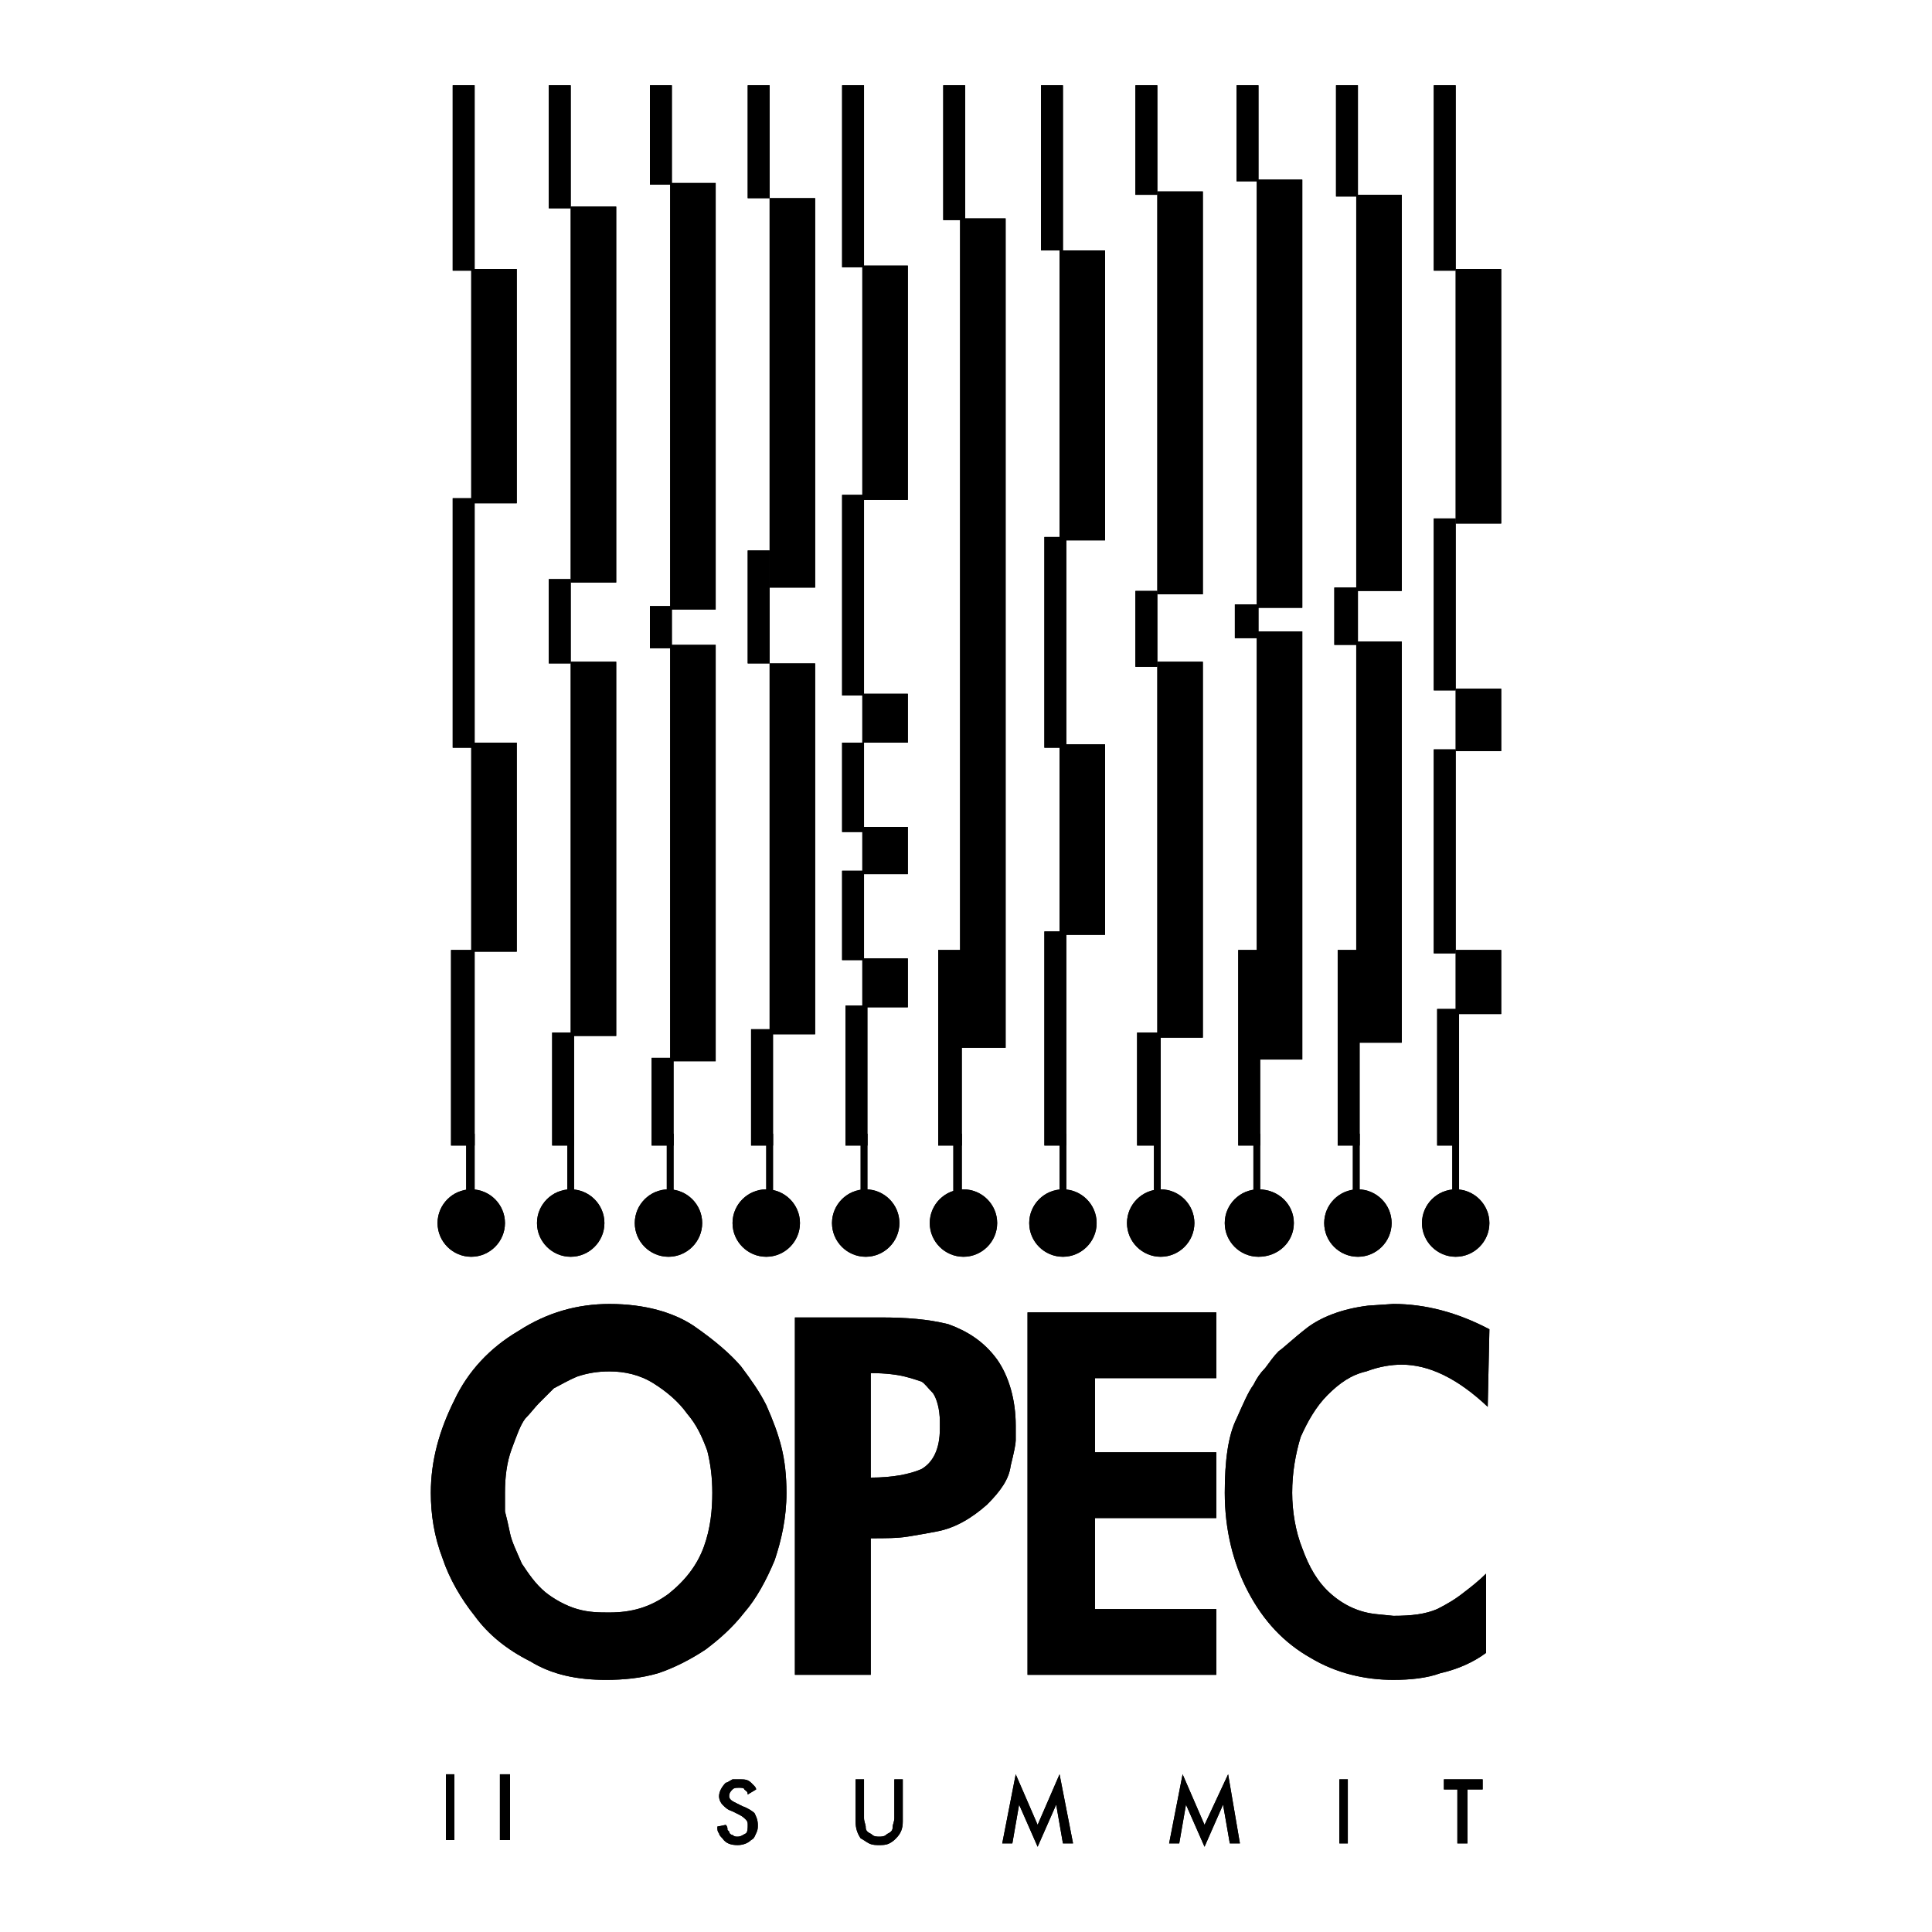 <?xml version="1.0" encoding="utf-8"?>
<!-- Generator: Adobe Illustrator 13.0.0, SVG Export Plug-In . SVG Version: 6.00 Build 14948)  -->
<!DOCTYPE svg PUBLIC "-//W3C//DTD SVG 1.0//EN" "http://www.w3.org/TR/2001/REC-SVG-20010904/DTD/svg10.dtd">
<svg version="1.0" id="Layer_1" xmlns="http://www.w3.org/2000/svg" xmlns:xlink="http://www.w3.org/1999/xlink" x="0px" y="0px"
	 width="192.756px" height="192.756px" viewBox="0 0 192.756 192.756" enable-background="new 0 0 192.756 192.756"
	 xml:space="preserve">
<g>
	<polygon fill-rule="evenodd" clip-rule="evenodd" fill="#FFFFFF" points="0,0 192.756,0 192.756,192.756 0,192.756 0,0 	"/>
	<polygon fill-rule="evenodd" clip-rule="evenodd" points="44.495,177.02 45.335,177.02 45.335,183.58 44.495,183.58 44.495,177.02 
			"/>
	<polygon fill-rule="evenodd" clip-rule="evenodd" points="49.876,177.02 50.885,177.02 50.885,183.58 49.876,183.58 49.876,177.02 
			"/>
	<path fill-rule="evenodd" clip-rule="evenodd" d="M43.654,122.025c0-1.85,1.514-3.363,3.363-3.363c1.85,0,3.364,1.514,3.364,3.363
		s-1.514,3.363-3.364,3.363C45.167,125.389,43.654,123.875,43.654,122.025L43.654,122.025z"/>
	<path fill-rule="evenodd" clip-rule="evenodd" d="M53.576,122.025c0-1.85,1.514-3.363,3.364-3.363c1.85,0,3.364,1.514,3.364,3.363
		s-1.514,3.363-3.364,3.363C55.09,125.389,53.576,123.875,53.576,122.025L53.576,122.025z"/>
	<path fill-rule="evenodd" clip-rule="evenodd" d="M63.331,122.025c0-1.85,1.514-3.363,3.364-3.363s3.363,1.514,3.363,3.363
		s-1.513,3.363-3.363,3.363S63.331,123.875,63.331,122.025L63.331,122.025z"/>
	<path fill-rule="evenodd" clip-rule="evenodd" d="M73.085,122.025c0-1.85,1.514-3.363,3.364-3.363s3.364,1.514,3.364,3.363
		s-1.514,3.363-3.364,3.363S73.085,123.875,73.085,122.025L73.085,122.025z"/>
	<path fill-rule="evenodd" clip-rule="evenodd" d="M83.008,122.025c0-1.85,1.514-3.363,3.364-3.363c1.85,0,3.363,1.514,3.363,3.363
		s-1.514,3.363-3.363,3.363C84.521,125.389,83.008,123.875,83.008,122.025L83.008,122.025z"/>
	<path fill-rule="evenodd" clip-rule="evenodd" d="M92.762,122.025c0-1.85,1.514-3.363,3.364-3.363c1.85,0,3.363,1.514,3.363,3.363
		s-1.514,3.363-3.363,3.363C94.276,125.389,92.762,123.875,92.762,122.025L92.762,122.025z"/>
	<path fill-rule="evenodd" clip-rule="evenodd" d="M102.685,122.025c0-1.85,1.514-3.363,3.364-3.363c1.85,0,3.363,1.514,3.363,3.363
		s-1.514,3.363-3.363,3.363C104.198,125.389,102.685,123.875,102.685,122.025L102.685,122.025z"/>
	<path fill-rule="evenodd" clip-rule="evenodd" d="M112.439,122.025c0-1.85,1.514-3.363,3.363-3.363
		c1.851,0,3.363,1.514,3.363,3.363s-1.513,3.363-3.363,3.363C113.953,125.389,112.439,123.875,112.439,122.025L112.439,122.025z"/>
	<path fill-rule="evenodd" clip-rule="evenodd" d="M122.193,122.025c0-1.85,1.514-3.363,3.364-3.363
		c2.018,0,3.531,1.514,3.531,3.363s-1.514,3.363-3.531,3.363C123.707,125.389,122.193,123.875,122.193,122.025L122.193,122.025z"/>
	<path fill-rule="evenodd" clip-rule="evenodd" d="M132.116,122.025c0-1.85,1.514-3.363,3.363-3.363
		c1.851,0,3.364,1.514,3.364,3.363s-1.514,3.363-3.364,3.363C133.63,125.389,132.116,123.875,132.116,122.025L132.116,122.025z"/>
	<path fill-rule="evenodd" clip-rule="evenodd" d="M141.871,122.025c0-1.85,1.514-3.363,3.363-3.363s3.363,1.514,3.363,3.363
		s-1.514,3.363-3.363,3.363S141.871,123.875,141.871,122.025L141.871,122.025z"/>
	<polygon fill-rule="evenodd" clip-rule="evenodd" points="45.167,8.504 47.354,8.504 47.354,27.003 45.167,27.003 45.167,8.504 	
		"/>
	<polygon fill-rule="evenodd" clip-rule="evenodd" points="54.753,8.504 56.94,8.504 56.94,20.781 54.753,20.781 54.753,8.504 	"/>
	<polygon fill-rule="evenodd" clip-rule="evenodd" points="64.844,8.504 67.031,8.504 67.031,18.426 64.844,18.426 64.844,8.504 	
		"/>
	<polygon fill-rule="evenodd" clip-rule="evenodd" points="74.599,8.504 76.785,8.504 76.785,19.772 74.599,19.772 74.599,8.504 	
		"/>
	<polygon fill-rule="evenodd" clip-rule="evenodd" points="84.017,8.504 86.203,8.504 86.203,26.667 84.017,26.667 84.017,8.504 	
		"/>
	<polygon fill-rule="evenodd" clip-rule="evenodd" points="94.107,8.504 96.294,8.504 96.294,21.958 94.107,21.958 94.107,8.504 	
		"/>
	<polygon fill-rule="evenodd" clip-rule="evenodd" points="103.862,8.504 106.049,8.504 106.049,24.986 103.862,24.986 
		103.862,8.504 	"/>
	<polygon fill-rule="evenodd" clip-rule="evenodd" points="113.28,8.504 115.467,8.504 115.467,19.436 113.28,19.436 113.28,8.504 	
		"/>
	<polygon fill-rule="evenodd" clip-rule="evenodd" points="123.371,8.504 125.558,8.504 125.558,18.09 123.371,18.09 123.371,8.504 
			"/>
	<polygon fill-rule="evenodd" clip-rule="evenodd" points="133.294,8.504 135.479,8.504 135.479,19.604 133.294,19.604 
		133.294,8.504 	"/>
	<polygon fill-rule="evenodd" clip-rule="evenodd" points="143.048,8.504 145.234,8.504 145.234,27.003 143.048,27.003 
		143.048,8.504 	"/>
	<polygon fill-rule="evenodd" clip-rule="evenodd" points="45.167,49.708 47.354,49.708 47.354,74.599 45.167,74.599 45.167,49.708 
			"/>
	<polygon fill-rule="evenodd" clip-rule="evenodd" points="95.789,21.79 100.33,21.79 100.33,104.535 95.789,104.535 95.789,21.79 	
		"/>
	<polygon fill-rule="evenodd" clip-rule="evenodd" points="47.017,26.835 51.558,26.835 51.558,50.212 47.017,50.212 47.017,26.835 
			"/>
	<polygon fill-rule="evenodd" clip-rule="evenodd" points="56.94,20.613 61.48,20.613 61.48,58.117 56.94,58.117 56.94,20.613 	"/>
	<polygon fill-rule="evenodd" clip-rule="evenodd" points="66.863,18.258 71.403,18.258 71.403,60.808 66.863,60.808 66.863,18.258 
			"/>
	<polygon fill-rule="evenodd" clip-rule="evenodd" points="76.785,19.772 81.326,19.772 81.326,58.622 76.785,58.622 76.785,19.772 
			"/>
	<polygon fill-rule="evenodd" clip-rule="evenodd" points="86.035,26.499 90.576,26.499 90.576,49.876 86.035,49.876 86.035,26.499 
			"/>
	<polygon fill-rule="evenodd" clip-rule="evenodd" points="105.712,24.986 110.253,24.986 110.253,53.912 105.712,53.912 
		105.712,24.986 	"/>
	<polygon fill-rule="evenodd" clip-rule="evenodd" points="115.467,19.099 120.008,19.099 120.008,59.294 115.467,59.294 
		115.467,19.099 	"/>
	<polygon fill-rule="evenodd" clip-rule="evenodd" points="125.389,17.922 129.93,17.922 129.93,60.64 125.389,60.64 
		125.389,17.922 	"/>
	<polygon fill-rule="evenodd" clip-rule="evenodd" points="135.312,19.436 139.853,19.436 139.853,58.958 135.312,58.958 
		135.312,19.436 	"/>
	<polygon fill-rule="evenodd" clip-rule="evenodd" points="145.234,26.835 149.775,26.835 149.775,52.23 145.234,52.23 
		145.234,26.835 	"/>
	<polygon fill-rule="evenodd" clip-rule="evenodd" points="47.017,74.094 51.558,74.094 51.558,94.948 47.017,94.948 47.017,74.094 
			"/>
	<polygon fill-rule="evenodd" clip-rule="evenodd" points="56.94,66.021 61.48,66.021 61.48,103.357 56.94,103.357 56.94,66.021 	
		"/>
	<polygon fill-rule="evenodd" clip-rule="evenodd" points="66.863,64.339 71.403,64.339 71.403,105.881 66.863,105.881 
		66.863,64.339 	"/>
	<polygon fill-rule="evenodd" clip-rule="evenodd" points="76.785,66.189 81.326,66.189 81.326,103.189 76.785,103.189 
		76.785,66.189 	"/>
	<polygon fill-rule="evenodd" clip-rule="evenodd" points="105.712,74.262 110.253,74.262 110.253,93.267 105.712,93.267 
		105.712,74.262 	"/>
	<polygon fill-rule="evenodd" clip-rule="evenodd" points="115.467,66.021 120.008,66.021 120.008,103.525 115.467,103.525 
		115.467,66.021 	"/>
	<polygon fill-rule="evenodd" clip-rule="evenodd" points="125.389,62.994 129.93,62.994 129.93,105.711 125.389,105.711 
		125.389,62.994 	"/>
	<polygon fill-rule="evenodd" clip-rule="evenodd" points="135.312,64.003 139.853,64.003 139.853,104.029 135.312,104.029 
		135.312,64.003 	"/>
	<polygon fill-rule="evenodd" clip-rule="evenodd" points="54.753,57.78 56.94,57.78 56.94,66.189 54.753,66.189 54.753,57.78 	"/>
	<polygon fill-rule="evenodd" clip-rule="evenodd" points="64.844,60.471 67.031,60.471 67.031,64.676 64.844,64.676 64.844,60.471 
			"/>
	<polygon fill-rule="evenodd" clip-rule="evenodd" points="74.599,54.921 76.785,54.921 76.785,66.189 74.599,66.189 74.599,54.921 
			"/>
	<polygon fill-rule="evenodd" clip-rule="evenodd" points="84.017,49.372 86.203,49.372 86.203,69.385 84.017,69.385 84.017,49.372 
			"/>
	<polygon fill-rule="evenodd" clip-rule="evenodd" points="86.035,69.217 90.576,69.217 90.576,74.094 86.035,74.094 86.035,69.217 
			"/>
	<polygon fill-rule="evenodd" clip-rule="evenodd" points="86.035,82.503 90.576,82.503 90.576,87.212 86.035,87.212 86.035,82.503 
			"/>
	<polygon fill-rule="evenodd" clip-rule="evenodd" points="86.035,95.621 90.576,95.621 90.576,100.498 86.035,100.498 
		86.035,95.621 	"/>
	<polygon fill-rule="evenodd" clip-rule="evenodd" points="84.017,74.094 86.203,74.094 86.203,83.008 84.017,83.008 84.017,74.094 
			"/>
	<polygon fill-rule="evenodd" clip-rule="evenodd" points="84.017,86.875 86.203,86.875 86.203,95.789 84.017,95.789 84.017,86.875 
			"/>
	<polygon fill-rule="evenodd" clip-rule="evenodd" points="55.09,103.021 57.276,103.021 57.276,114.289 55.09,114.289 
		55.09,103.021 	"/>
	<polygon fill-rule="evenodd" clip-rule="evenodd" points="65.012,105.543 67.199,105.543 67.199,114.289 65.012,114.289 
		65.012,105.543 	"/>
	<polygon fill-rule="evenodd" clip-rule="evenodd" points="74.935,102.686 77.122,102.686 77.122,114.289 74.935,114.289 
		74.935,102.686 	"/>
	<polygon fill-rule="evenodd" clip-rule="evenodd" points="84.353,100.33 86.54,100.33 86.54,114.289 84.353,114.289 84.353,100.33 
			"/>
	<polygon fill-rule="evenodd" clip-rule="evenodd" points="93.603,94.78 95.958,94.78 95.958,114.289 93.603,114.289 93.603,94.78 	
		"/>
	<polygon fill-rule="evenodd" clip-rule="evenodd" points="104.198,92.93 106.385,92.93 106.385,114.289 104.198,114.289 
		104.198,92.93 	"/>
	<polygon fill-rule="evenodd" clip-rule="evenodd" points="113.448,103.021 115.803,103.021 115.803,114.289 113.448,114.289 
		113.448,103.021 	"/>
	<polygon fill-rule="evenodd" clip-rule="evenodd" points="123.539,94.78 125.726,94.78 125.726,114.289 123.539,114.289 
		123.539,94.78 	"/>
	<polygon fill-rule="evenodd" clip-rule="evenodd" points="133.462,94.78 135.648,94.78 135.648,114.289 133.462,114.289 
		133.462,94.78 	"/>
	<polygon fill-rule="evenodd" clip-rule="evenodd" points="143.385,100.666 145.57,100.666 145.57,114.289 143.385,114.289 
		143.385,100.666 	"/>
	<polygon fill-rule="evenodd" clip-rule="evenodd" points="44.999,94.78 47.354,94.78 47.354,114.289 44.999,114.289 44.999,94.78 	
		"/>
	<polygon fill-rule="evenodd" clip-rule="evenodd" points="46.513,113.111 47.354,113.111 47.354,119.166 46.513,119.166 
		46.513,113.111 	"/>
	<polygon fill-rule="evenodd" clip-rule="evenodd" points="56.604,113.111 57.276,113.111 57.276,119.166 56.604,119.166 
		56.604,113.111 	"/>
	<polygon fill-rule="evenodd" clip-rule="evenodd" points="66.526,113.111 67.199,113.111 67.199,119.166 66.526,119.166 
		66.526,113.111 	"/>
	<polygon fill-rule="evenodd" clip-rule="evenodd" points="76.449,113.111 77.122,113.111 77.122,119.166 76.449,119.166 
		76.449,113.111 	"/>
	<polygon fill-rule="evenodd" clip-rule="evenodd" points="85.867,113.111 86.54,113.111 86.54,119.166 85.867,119.166 
		85.867,113.111 	"/>
	<polygon fill-rule="evenodd" clip-rule="evenodd" points="95.117,113.111 95.958,113.111 95.958,119.166 95.117,119.166 
		95.117,113.111 	"/>
	<polygon fill-rule="evenodd" clip-rule="evenodd" points="105.712,113.111 106.385,113.111 106.385,119.166 105.712,119.166 
		105.712,113.111 	"/>
	<polygon fill-rule="evenodd" clip-rule="evenodd" points="115.13,113.111 115.803,113.111 115.803,119.166 115.13,119.166 
		115.13,113.111 	"/>
	<polygon fill-rule="evenodd" clip-rule="evenodd" points="125.053,113.111 125.726,113.111 125.726,119.166 125.053,119.166 
		125.053,113.111 	"/>
	<polygon fill-rule="evenodd" clip-rule="evenodd" points="134.976,113.111 135.648,113.111 135.648,119.166 134.976,119.166 
		134.976,113.111 	"/>
	<polygon fill-rule="evenodd" clip-rule="evenodd" points="144.897,113.111 145.57,113.111 145.57,119.166 144.897,119.166 
		144.897,113.111 	"/>
	<polygon fill-rule="evenodd" clip-rule="evenodd" points="104.198,53.576 106.385,53.576 106.385,74.599 104.198,74.599 
		104.198,53.576 	"/>
	<polygon fill-rule="evenodd" clip-rule="evenodd" points="113.28,58.958 115.467,58.958 115.467,66.526 113.28,66.526 
		113.28,58.958 	"/>
	<polygon fill-rule="evenodd" clip-rule="evenodd" points="123.202,60.303 125.558,60.303 125.558,63.667 123.202,63.667 
		123.202,60.303 	"/>
	<polygon fill-rule="evenodd" clip-rule="evenodd" points="133.125,58.622 135.479,58.622 135.479,64.339 133.125,64.339 
		133.125,58.622 	"/>
	<polygon fill-rule="evenodd" clip-rule="evenodd" points="145.234,94.78 149.775,94.78 149.775,101.172 145.234,101.172 
		145.234,94.78 	"/>
	<polygon fill-rule="evenodd" clip-rule="evenodd" points="145.234,68.712 149.775,68.712 149.775,74.935 145.234,74.935 
		145.234,68.712 	"/>
	<polygon fill-rule="evenodd" clip-rule="evenodd" points="143.048,51.726 145.234,51.726 145.234,68.88 143.048,68.88 
		143.048,51.726 	"/>
	<polygon fill-rule="evenodd" clip-rule="evenodd" points="143.048,74.767 145.234,74.767 145.234,95.116 143.048,95.116 
		143.048,74.767 	"/>
	<path fill-rule="evenodd" clip-rule="evenodd" d="M75.439,178.533l-0.841,0.506c0-0.338-0.168-0.338-0.336-0.506
		c0-0.168-0.336-0.168-0.504-0.168c-0.336,0-0.504,0-0.673,0.168c-0.168,0.168-0.336,0.336-0.336,0.674
		c0,0.336,0.336,0.504,0.673,0.672l0.673,0.336c0.504,0.168,1.009,0.506,1.177,0.674c0.168,0.336,0.336,0.672,0.336,1.178
		c0,0.336,0,0.504-0.168,0.84c-0.168,0.336-0.168,0.504-0.504,0.674c-0.336,0.336-0.841,0.504-1.345,0.504
		c-0.673,0-1.177-0.168-1.514-0.674c-0.168-0.168-0.336-0.336-0.336-0.504c-0.168-0.168-0.168-0.336-0.168-0.672l0.841-0.168
		c0.168,0.168,0.168,0.336,0.168,0.504l0.168,0.168c0,0.168,0.168,0.336,0.336,0.336c0.168,0.168,0.336,0.168,0.505,0.168
		c0.336,0,0.504-0.168,0.841-0.336c0.168-0.168,0.168-0.504,0.168-0.84c0-0.17,0-0.338-0.168-0.506
		c-0.168-0.168-0.336-0.336-0.673-0.504l-0.673-0.336c-0.504-0.168-0.672-0.338-1.009-0.674c-0.168-0.168-0.336-0.504-0.336-0.84
		c0-0.506,0.336-1.01,0.673-1.346c0.168,0,0.336-0.168,0.672-0.336c0.168,0,0.336,0,0.673,0c0.504,0,0.841,0,1.177,0.336
		c0,0,0.168,0.168,0.336,0.336C75.271,178.197,75.439,178.365,75.439,178.533L75.439,178.533z"/>
	<path fill-rule="evenodd" clip-rule="evenodd" d="M86.203,177.525v3.867c0,0.336,0.168,0.674,0.168,0.842s0,0.336,0.168,0.504
		s0.336,0.168,0.504,0.336c0.168,0.168,0.505,0.168,0.673,0.168s0.504,0,0.673-0.168c0.168-0.168,0.336-0.168,0.504-0.336
		s0.168-0.336,0.168-0.504s0.168-0.506,0.168-0.842v-3.867h0.841v4.203c0,0.674-0.168,1.178-0.673,1.682
		c-0.168,0.17-0.336,0.338-0.672,0.506c-0.336,0.168-0.673,0.168-1.009,0.168s-0.673,0-1.009-0.168
		c-0.336-0.168-0.504-0.336-0.841-0.506c-0.336-0.504-0.504-1.008-0.504-1.682v-4.203H86.203L86.203,177.525z"/>
	<polygon fill-rule="evenodd" clip-rule="evenodd" points="99.994,183.916 101.339,177.02 103.525,182.066 105.712,177.02 
		107.058,183.916 106.049,183.916 105.376,180.047 103.525,184.252 101.676,180.047 101.003,183.916 99.994,183.916 	"/>
	<polygon fill-rule="evenodd" clip-rule="evenodd" points="116.644,183.916 117.989,177.02 120.176,182.066 122.53,177.02 
		123.707,183.916 122.698,183.916 122.025,180.047 120.176,184.252 118.325,180.047 117.653,183.916 116.644,183.916 	"/>
	<polygon fill-rule="evenodd" clip-rule="evenodd" points="133.63,177.525 134.471,177.525 134.471,183.916 133.63,183.916 
		133.63,177.525 	"/>
	<polygon fill-rule="evenodd" clip-rule="evenodd" points="146.411,178.533 146.411,183.916 145.402,183.916 145.402,178.533 
		144.057,178.533 144.057,177.525 147.925,177.525 147.925,178.533 146.411,178.533 	"/>
	<path fill-rule="evenodd" clip-rule="evenodd" d="M78.467,148.934c0,2.523-0.504,4.709-1.177,6.729
		c-0.841,2.018-1.85,3.867-3.027,5.213c-1.177,1.514-2.522,2.691-3.868,3.699c-1.514,1.01-3.195,1.85-4.708,2.355
		c-1.682,0.504-3.532,0.672-5.214,0.672c-2.859,0-5.382-0.504-7.568-1.85c-2.354-1.178-4.205-2.691-5.55-4.541
		c-1.346-1.682-2.522-3.699-3.195-5.719c-0.841-2.186-1.177-4.371-1.177-6.559c0-3.195,0.841-6.223,2.354-9.25
		c1.346-2.859,3.532-5.213,6.391-6.895c2.859-1.85,5.886-2.691,9.082-2.691c3.532,0,6.391,0.842,8.409,2.188
		c2.187,1.514,3.7,2.857,4.709,4.035c1.009,1.346,1.85,2.523,2.523,3.869c0.673,1.514,1.177,2.857,1.514,4.203
		S78.467,147.252,78.467,148.934L78.467,148.934z M71.067,148.934c0-1.514-0.168-2.859-0.504-4.203
		c-0.505-1.346-1.009-2.523-2.018-3.701c-0.841-1.178-2.019-2.186-3.364-3.027c-1.346-0.84-2.859-1.178-4.373-1.178
		c-1.177,0-2.187,0.17-3.196,0.506c-0.84,0.336-1.682,0.84-2.354,1.178c-0.505,0.504-1.009,1.008-1.514,1.514
		c-0.336,0.336-0.84,1.008-1.345,1.512c-0.504,0.674-0.841,1.684-1.346,3.027c-0.504,1.346-0.672,2.859-0.672,4.373
		c0,0.674,0,1.346,0,1.85c0.168,0.674,0.336,1.346,0.504,2.188c0.168,0.84,0.673,1.85,1.177,3.027
		c0.673,1.008,1.346,2.018,2.354,2.859c0.841,0.672,2.019,1.346,3.195,1.682c1.177,0.336,2.187,0.336,3.196,0.336
		c2.187,0,4.036-0.504,5.886-1.85c1.682-1.346,2.859-2.859,3.532-4.709C70.899,152.467,71.067,150.615,71.067,148.934
		L71.067,148.934z"/>
	<path fill-rule="evenodd" clip-rule="evenodd" d="M101.339,142.207c0,0.504,0,1.01,0,1.514c0,0.336-0.168,1.178-0.504,2.523
		c-0.168,1.344-1.009,2.521-2.354,3.867c-1.514,1.346-3.195,2.355-5.046,2.691c-0.84,0.168-1.85,0.336-2.859,0.504
		s-2.186,0.168-3.7,0.168v13.623h-7.568v-35.654h8.577c2.523,0,4.709,0.168,6.727,0.672c1.851,0.674,3.532,1.684,4.877,3.533
		C100.667,137.33,101.339,139.684,101.339,142.207L101.339,142.207z M93.771,141.871c0-1.346-0.337-2.355-0.673-2.859
		c-0.504-0.504-0.841-1.01-1.177-1.178c-0.504-0.168-1.009-0.336-1.682-0.504c-0.673-0.168-1.85-0.336-3.364-0.336v10.426
		c2.186,0,3.868-0.336,5.045-0.84c1.177-0.674,1.85-2.02,1.85-4.037V141.871L93.771,141.871z"/>
	<polygon fill-rule="evenodd" clip-rule="evenodd" points="121.353,167.098 102.517,167.098 102.517,130.939 121.353,130.939 
		121.353,137.498 109.244,137.498 109.244,144.898 121.353,144.898 121.353,151.457 109.244,151.457 109.244,160.539 
		121.353,160.539 121.353,167.098 	"/>
	<path fill-rule="evenodd" clip-rule="evenodd" d="M148.598,132.621l-0.168,7.736c-3.027-2.859-5.887-4.205-8.577-4.205
		c-1.009,0-2.187,0.168-3.532,0.672c-1.514,0.338-2.69,1.178-3.868,2.355c-1.177,1.178-2.018,2.691-2.69,4.205
		c-0.505,1.682-0.841,3.531-0.841,5.549c0,1.85,0.336,3.869,1.009,5.551c0.673,1.85,1.514,3.363,2.859,4.541s2.859,1.85,4.541,2.018
		l1.682,0.168c1.85,0,3.195-0.168,4.373-0.672c1.009-0.506,1.85-1.01,2.69-1.682c0.673-0.506,1.514-1.178,2.187-1.852v7.904
		c-1.346,1.01-3.027,1.684-4.541,2.02c-1.346,0.504-3.027,0.672-4.709,0.672c-2.859,0-5.718-0.672-8.241-2.186
		c-2.69-1.514-4.709-3.699-6.223-6.559s-2.354-6.223-2.354-9.924c0-3.195,0.337-5.717,1.178-7.4
		c0.673-1.512,1.177-2.689,1.682-3.363c0.336-0.672,0.673-1.176,1.177-1.682c0.505-0.672,0.841-1.178,1.346-1.682
		c0.505-0.336,1.346-1.178,2.859-2.354c1.346-1.01,3.363-1.852,6.055-2.188l2.522-0.168
		C142.207,130.098,145.402,130.939,148.598,132.621L148.598,132.621z"/>
	<polygon fill-rule="evenodd" clip-rule="evenodd" points="44.495,177.02 45.335,177.02 45.335,183.58 44.495,183.58 44.495,177.02 
			"/>
	<polygon fill-rule="evenodd" clip-rule="evenodd" points="49.876,177.02 50.885,177.02 50.885,183.58 49.876,183.58 49.876,177.02 
			"/>
	<path fill-rule="evenodd" clip-rule="evenodd" d="M43.654,122.025c0-1.85,1.514-3.363,3.363-3.363c1.85,0,3.364,1.514,3.364,3.363
		s-1.514,3.363-3.364,3.363C45.167,125.389,43.654,123.875,43.654,122.025L43.654,122.025z"/>
	<path fill-rule="evenodd" clip-rule="evenodd" d="M53.576,122.025c0-1.85,1.514-3.363,3.364-3.363c1.85,0,3.364,1.514,3.364,3.363
		s-1.514,3.363-3.364,3.363C55.09,125.389,53.576,123.875,53.576,122.025L53.576,122.025z"/>
	<path fill-rule="evenodd" clip-rule="evenodd" d="M63.331,122.025c0-1.85,1.514-3.363,3.364-3.363s3.363,1.514,3.363,3.363
		s-1.513,3.363-3.363,3.363S63.331,123.875,63.331,122.025L63.331,122.025z"/>
	<path fill-rule="evenodd" clip-rule="evenodd" d="M73.085,122.025c0-1.85,1.514-3.363,3.364-3.363s3.364,1.514,3.364,3.363
		s-1.514,3.363-3.364,3.363S73.085,123.875,73.085,122.025L73.085,122.025z"/>
	<path fill-rule="evenodd" clip-rule="evenodd" d="M83.008,122.025c0-1.85,1.514-3.363,3.364-3.363c1.85,0,3.363,1.514,3.363,3.363
		s-1.514,3.363-3.363,3.363C84.521,125.389,83.008,123.875,83.008,122.025L83.008,122.025z"/>
	<path fill-rule="evenodd" clip-rule="evenodd" d="M92.762,122.025c0-1.85,1.514-3.363,3.364-3.363c1.85,0,3.363,1.514,3.363,3.363
		s-1.514,3.363-3.363,3.363C94.276,125.389,92.762,123.875,92.762,122.025L92.762,122.025z"/>
	<path fill-rule="evenodd" clip-rule="evenodd" d="M102.685,122.025c0-1.85,1.514-3.363,3.364-3.363c1.85,0,3.363,1.514,3.363,3.363
		s-1.514,3.363-3.363,3.363C104.198,125.389,102.685,123.875,102.685,122.025L102.685,122.025z"/>
	<path fill-rule="evenodd" clip-rule="evenodd" d="M112.439,122.025c0-1.85,1.514-3.363,3.363-3.363
		c1.851,0,3.363,1.514,3.363,3.363s-1.513,3.363-3.363,3.363C113.953,125.389,112.439,123.875,112.439,122.025L112.439,122.025z"/>
	<path fill-rule="evenodd" clip-rule="evenodd" d="M122.193,122.025c0-1.85,1.514-3.363,3.364-3.363
		c2.018,0,3.531,1.514,3.531,3.363s-1.514,3.363-3.531,3.363C123.707,125.389,122.193,123.875,122.193,122.025L122.193,122.025z"/>
	<path fill-rule="evenodd" clip-rule="evenodd" d="M132.116,122.025c0-1.85,1.514-3.363,3.363-3.363
		c1.851,0,3.364,1.514,3.364,3.363s-1.514,3.363-3.364,3.363C133.63,125.389,132.116,123.875,132.116,122.025L132.116,122.025z"/>
	<path fill-rule="evenodd" clip-rule="evenodd" d="M141.871,122.025c0-1.85,1.514-3.363,3.363-3.363s3.363,1.514,3.363,3.363
		s-1.514,3.363-3.363,3.363S141.871,123.875,141.871,122.025L141.871,122.025z"/>
	<polygon fill-rule="evenodd" clip-rule="evenodd" points="45.167,8.504 47.354,8.504 47.354,27.003 45.167,27.003 45.167,8.504 	
		"/>
	<polygon fill-rule="evenodd" clip-rule="evenodd" points="54.753,8.504 56.94,8.504 56.94,20.781 54.753,20.781 54.753,8.504 	"/>
	<polygon fill-rule="evenodd" clip-rule="evenodd" points="64.844,8.504 67.031,8.504 67.031,18.426 64.844,18.426 64.844,8.504 	
		"/>
	<polygon fill-rule="evenodd" clip-rule="evenodd" points="74.599,8.504 76.785,8.504 76.785,19.772 74.599,19.772 74.599,8.504 	
		"/>
	<polygon fill-rule="evenodd" clip-rule="evenodd" points="84.017,8.504 86.203,8.504 86.203,26.667 84.017,26.667 84.017,8.504 	
		"/>
	<polygon fill-rule="evenodd" clip-rule="evenodd" points="94.107,8.504 96.294,8.504 96.294,21.958 94.107,21.958 94.107,8.504 	
		"/>
	<polygon fill-rule="evenodd" clip-rule="evenodd" points="103.862,8.504 106.049,8.504 106.049,24.986 103.862,24.986 
		103.862,8.504 	"/>
	<polygon fill-rule="evenodd" clip-rule="evenodd" points="113.28,8.504 115.467,8.504 115.467,19.436 113.28,19.436 113.28,8.504 	
		"/>
	<polygon fill-rule="evenodd" clip-rule="evenodd" points="123.371,8.504 125.558,8.504 125.558,18.09 123.371,18.09 123.371,8.504 
			"/>
	<polygon fill-rule="evenodd" clip-rule="evenodd" points="133.294,8.504 135.479,8.504 135.479,19.604 133.294,19.604 
		133.294,8.504 	"/>
	<polygon fill-rule="evenodd" clip-rule="evenodd" points="143.048,8.504 145.234,8.504 145.234,27.003 143.048,27.003 
		143.048,8.504 	"/>
	<polygon fill-rule="evenodd" clip-rule="evenodd" points="45.167,49.708 47.354,49.708 47.354,74.599 45.167,74.599 45.167,49.708 
			"/>
	<polygon fill-rule="evenodd" clip-rule="evenodd" points="95.789,21.79 100.33,21.79 100.33,104.535 95.789,104.535 95.789,21.79 	
		"/>
	<polygon fill-rule="evenodd" clip-rule="evenodd" points="47.017,26.835 51.558,26.835 51.558,50.212 47.017,50.212 47.017,26.835 
			"/>
	<polygon fill-rule="evenodd" clip-rule="evenodd" points="56.94,20.613 61.48,20.613 61.48,58.117 56.94,58.117 56.94,20.613 	"/>
	<polygon fill-rule="evenodd" clip-rule="evenodd" points="66.863,18.258 71.403,18.258 71.403,60.808 66.863,60.808 66.863,18.258 
			"/>
	<polygon fill-rule="evenodd" clip-rule="evenodd" points="76.785,19.772 81.326,19.772 81.326,58.622 76.785,58.622 76.785,19.772 
			"/>
	<polygon fill-rule="evenodd" clip-rule="evenodd" points="86.035,26.499 90.576,26.499 90.576,49.876 86.035,49.876 86.035,26.499 
			"/>
	<polygon fill-rule="evenodd" clip-rule="evenodd" points="105.712,24.986 110.253,24.986 110.253,53.912 105.712,53.912 
		105.712,24.986 	"/>
	<polygon fill-rule="evenodd" clip-rule="evenodd" points="115.467,19.099 120.008,19.099 120.008,59.294 115.467,59.294 
		115.467,19.099 	"/>
	<polygon fill-rule="evenodd" clip-rule="evenodd" points="125.389,17.922 129.93,17.922 129.93,60.64 125.389,60.64 
		125.389,17.922 	"/>
	<polygon fill-rule="evenodd" clip-rule="evenodd" points="135.312,19.436 139.853,19.436 139.853,58.958 135.312,58.958 
		135.312,19.436 	"/>
	<polygon fill-rule="evenodd" clip-rule="evenodd" points="145.234,26.835 149.775,26.835 149.775,52.23 145.234,52.23 
		145.234,26.835 	"/>
	<polygon fill-rule="evenodd" clip-rule="evenodd" points="47.017,74.094 51.558,74.094 51.558,94.948 47.017,94.948 47.017,74.094 
			"/>
	<polygon fill-rule="evenodd" clip-rule="evenodd" points="56.94,66.021 61.48,66.021 61.48,103.357 56.94,103.357 56.94,66.021 	
		"/>
	<polygon fill-rule="evenodd" clip-rule="evenodd" points="66.863,64.339 71.403,64.339 71.403,105.881 66.863,105.881 
		66.863,64.339 	"/>
	<polygon fill-rule="evenodd" clip-rule="evenodd" points="76.785,66.189 81.326,66.189 81.326,103.189 76.785,103.189 
		76.785,66.189 	"/>
	<polygon fill-rule="evenodd" clip-rule="evenodd" points="105.712,74.262 110.253,74.262 110.253,93.267 105.712,93.267 
		105.712,74.262 	"/>
	<polygon fill-rule="evenodd" clip-rule="evenodd" points="115.467,66.021 120.008,66.021 120.008,103.525 115.467,103.525 
		115.467,66.021 	"/>
	<polygon fill-rule="evenodd" clip-rule="evenodd" points="125.389,62.994 129.93,62.994 129.93,105.711 125.389,105.711 
		125.389,62.994 	"/>
	<polygon fill-rule="evenodd" clip-rule="evenodd" points="135.312,64.003 139.853,64.003 139.853,104.029 135.312,104.029 
		135.312,64.003 	"/>
	<polygon fill-rule="evenodd" clip-rule="evenodd" points="54.753,57.78 56.94,57.78 56.94,66.189 54.753,66.189 54.753,57.78 	"/>
	<polygon fill-rule="evenodd" clip-rule="evenodd" points="64.844,60.471 67.031,60.471 67.031,64.676 64.844,64.676 64.844,60.471 
			"/>
	<polygon fill-rule="evenodd" clip-rule="evenodd" points="74.599,54.921 76.785,54.921 76.785,66.189 74.599,66.189 74.599,54.921 
			"/>
	<polygon fill-rule="evenodd" clip-rule="evenodd" points="84.017,49.372 86.203,49.372 86.203,69.385 84.017,69.385 84.017,49.372 
			"/>
	<polygon fill-rule="evenodd" clip-rule="evenodd" points="86.035,69.217 90.576,69.217 90.576,74.094 86.035,74.094 86.035,69.217 
			"/>
	<polygon fill-rule="evenodd" clip-rule="evenodd" points="86.035,82.503 90.576,82.503 90.576,87.212 86.035,87.212 86.035,82.503 
			"/>
	<polygon fill-rule="evenodd" clip-rule="evenodd" points="86.035,95.621 90.576,95.621 90.576,100.498 86.035,100.498 
		86.035,95.621 	"/>
	<polygon fill-rule="evenodd" clip-rule="evenodd" points="84.017,74.094 86.203,74.094 86.203,83.008 84.017,83.008 84.017,74.094 
			"/>
	<polygon fill-rule="evenodd" clip-rule="evenodd" points="84.017,86.875 86.203,86.875 86.203,95.789 84.017,95.789 84.017,86.875 
			"/>
	<polygon fill-rule="evenodd" clip-rule="evenodd" points="55.09,103.021 57.276,103.021 57.276,114.289 55.09,114.289 
		55.09,103.021 	"/>
	<polygon fill-rule="evenodd" clip-rule="evenodd" points="65.012,105.543 67.199,105.543 67.199,114.289 65.012,114.289 
		65.012,105.543 	"/>
	<polygon fill-rule="evenodd" clip-rule="evenodd" points="74.935,102.686 77.122,102.686 77.122,114.289 74.935,114.289 
		74.935,102.686 	"/>
	<polygon fill-rule="evenodd" clip-rule="evenodd" points="84.353,100.33 86.54,100.33 86.54,114.289 84.353,114.289 84.353,100.33 
			"/>
	<polygon fill-rule="evenodd" clip-rule="evenodd" points="93.603,94.78 95.958,94.78 95.958,114.289 93.603,114.289 93.603,94.78 	
		"/>
	<polygon fill-rule="evenodd" clip-rule="evenodd" points="104.198,92.93 106.385,92.93 106.385,114.289 104.198,114.289 
		104.198,92.93 	"/>
	<polygon fill-rule="evenodd" clip-rule="evenodd" points="113.448,103.021 115.803,103.021 115.803,114.289 113.448,114.289 
		113.448,103.021 	"/>
	<polygon fill-rule="evenodd" clip-rule="evenodd" points="123.539,94.78 125.726,94.78 125.726,114.289 123.539,114.289 
		123.539,94.78 	"/>
	<polygon fill-rule="evenodd" clip-rule="evenodd" points="133.462,94.78 135.648,94.78 135.648,114.289 133.462,114.289 
		133.462,94.78 	"/>
	<polygon fill-rule="evenodd" clip-rule="evenodd" points="143.385,100.666 145.57,100.666 145.57,114.289 143.385,114.289 
		143.385,100.666 	"/>
	<polygon fill-rule="evenodd" clip-rule="evenodd" points="44.999,94.78 47.354,94.78 47.354,114.289 44.999,114.289 44.999,94.78 	
		"/>
	<polygon fill-rule="evenodd" clip-rule="evenodd" points="46.513,113.111 47.354,113.111 47.354,119.166 46.513,119.166 
		46.513,113.111 	"/>
	<polygon fill-rule="evenodd" clip-rule="evenodd" points="56.604,113.111 57.276,113.111 57.276,119.166 56.604,119.166 
		56.604,113.111 	"/>
	<polygon fill-rule="evenodd" clip-rule="evenodd" points="66.526,113.111 67.199,113.111 67.199,119.166 66.526,119.166 
		66.526,113.111 	"/>
	<polygon fill-rule="evenodd" clip-rule="evenodd" points="76.449,113.111 77.122,113.111 77.122,119.166 76.449,119.166 
		76.449,113.111 	"/>
	<polygon fill-rule="evenodd" clip-rule="evenodd" points="85.867,113.111 86.54,113.111 86.54,119.166 85.867,119.166 
		85.867,113.111 	"/>
	<polygon fill-rule="evenodd" clip-rule="evenodd" points="95.117,113.111 95.958,113.111 95.958,119.166 95.117,119.166 
		95.117,113.111 	"/>
	<polygon fill-rule="evenodd" clip-rule="evenodd" points="105.712,113.111 106.385,113.111 106.385,119.166 105.712,119.166 
		105.712,113.111 	"/>
	<polygon fill-rule="evenodd" clip-rule="evenodd" points="115.13,113.111 115.803,113.111 115.803,119.166 115.13,119.166 
		115.13,113.111 	"/>
	<polygon fill-rule="evenodd" clip-rule="evenodd" points="125.053,113.111 125.726,113.111 125.726,119.166 125.053,119.166 
		125.053,113.111 	"/>
	<polygon fill-rule="evenodd" clip-rule="evenodd" points="134.976,113.111 135.648,113.111 135.648,119.166 134.976,119.166 
		134.976,113.111 	"/>
	<polygon fill-rule="evenodd" clip-rule="evenodd" points="144.897,113.111 145.57,113.111 145.57,119.166 144.897,119.166 
		144.897,113.111 	"/>
	<polygon fill-rule="evenodd" clip-rule="evenodd" points="104.198,53.576 106.385,53.576 106.385,74.599 104.198,74.599 
		104.198,53.576 	"/>
	<polygon fill-rule="evenodd" clip-rule="evenodd" points="113.28,58.958 115.467,58.958 115.467,66.526 113.28,66.526 
		113.28,58.958 	"/>
	<polygon fill-rule="evenodd" clip-rule="evenodd" points="123.202,60.303 125.558,60.303 125.558,63.667 123.202,63.667 
		123.202,60.303 	"/>
	<polygon fill-rule="evenodd" clip-rule="evenodd" points="133.125,58.622 135.479,58.622 135.479,64.339 133.125,64.339 
		133.125,58.622 	"/>
	<polygon fill-rule="evenodd" clip-rule="evenodd" points="145.234,94.78 149.775,94.78 149.775,101.172 145.234,101.172 
		145.234,94.78 	"/>
	<polygon fill-rule="evenodd" clip-rule="evenodd" points="145.234,68.712 149.775,68.712 149.775,74.935 145.234,74.935 
		145.234,68.712 	"/>
	<polygon fill-rule="evenodd" clip-rule="evenodd" points="143.048,51.726 145.234,51.726 145.234,68.88 143.048,68.88 
		143.048,51.726 	"/>
	<polygon fill-rule="evenodd" clip-rule="evenodd" points="143.048,74.767 145.234,74.767 145.234,95.116 143.048,95.116 
		143.048,74.767 	"/>
	<path fill-rule="evenodd" clip-rule="evenodd" d="M75.439,178.533l-0.841,0.506c0-0.338-0.168-0.338-0.336-0.506
		c0-0.168-0.336-0.168-0.504-0.168c-0.336,0-0.504,0-0.673,0.168c-0.168,0.168-0.336,0.336-0.336,0.674
		c0,0.336,0.336,0.504,0.673,0.672l0.673,0.336c0.504,0.168,1.009,0.506,1.177,0.674c0.168,0.336,0.336,0.672,0.336,1.178
		c0,0.336,0,0.504-0.168,0.84c-0.168,0.336-0.168,0.504-0.504,0.674c-0.336,0.336-0.841,0.504-1.345,0.504
		c-0.673,0-1.177-0.168-1.514-0.674c-0.168-0.168-0.336-0.336-0.336-0.504c-0.168-0.168-0.168-0.336-0.168-0.672l0.841-0.168
		c0.168,0.168,0.168,0.336,0.168,0.504l0.168,0.168c0,0.168,0.168,0.336,0.336,0.336c0.168,0.168,0.336,0.168,0.505,0.168
		c0.336,0,0.504-0.168,0.841-0.336c0.168-0.168,0.168-0.504,0.168-0.84c0-0.17,0-0.338-0.168-0.506
		c-0.168-0.168-0.336-0.336-0.673-0.504l-0.673-0.336c-0.504-0.168-0.672-0.338-1.009-0.674c-0.168-0.168-0.336-0.504-0.336-0.84
		c0-0.506,0.336-1.01,0.673-1.346c0.168,0,0.336-0.168,0.672-0.336c0.168,0,0.336,0,0.673,0c0.504,0,0.841,0,1.177,0.336
		c0,0,0.168,0.168,0.336,0.336C75.271,178.197,75.439,178.365,75.439,178.533L75.439,178.533z"/>
	<path fill-rule="evenodd" clip-rule="evenodd" d="M86.203,177.525v3.867c0,0.336,0.168,0.674,0.168,0.842s0,0.336,0.168,0.504
		s0.336,0.168,0.504,0.336c0.168,0.168,0.505,0.168,0.673,0.168s0.504,0,0.673-0.168c0.168-0.168,0.336-0.168,0.504-0.336
		s0.168-0.336,0.168-0.504s0.168-0.506,0.168-0.842v-3.867h0.841v4.203c0,0.674-0.168,1.178-0.673,1.682
		c-0.168,0.17-0.336,0.338-0.672,0.506c-0.336,0.168-0.673,0.168-1.009,0.168s-0.673,0-1.009-0.168
		c-0.336-0.168-0.504-0.336-0.841-0.506c-0.336-0.504-0.504-1.008-0.504-1.682v-4.203H86.203L86.203,177.525z"/>
	<polygon fill-rule="evenodd" clip-rule="evenodd" points="99.994,183.916 101.339,177.02 103.525,182.066 105.712,177.02 
		107.058,183.916 106.049,183.916 105.376,180.047 103.525,184.252 101.676,180.047 101.003,183.916 99.994,183.916 	"/>
	<polygon fill-rule="evenodd" clip-rule="evenodd" points="116.644,183.916 117.989,177.02 120.176,182.066 122.53,177.02 
		123.707,183.916 122.698,183.916 122.025,180.047 120.176,184.252 118.325,180.047 117.653,183.916 116.644,183.916 	"/>
	<polygon fill-rule="evenodd" clip-rule="evenodd" points="133.63,177.525 134.471,177.525 134.471,183.916 133.63,183.916 
		133.63,177.525 	"/>
	<polygon fill-rule="evenodd" clip-rule="evenodd" points="146.411,178.533 146.411,183.916 145.402,183.916 145.402,178.533 
		144.057,178.533 144.057,177.525 147.925,177.525 147.925,178.533 146.411,178.533 	"/>
	<path fill-rule="evenodd" clip-rule="evenodd" d="M78.467,148.934c0,2.523-0.504,4.709-1.177,6.729
		c-0.841,2.018-1.85,3.867-3.027,5.213c-1.177,1.514-2.522,2.691-3.868,3.699c-1.514,1.01-3.195,1.85-4.708,2.355
		c-1.682,0.504-3.532,0.672-5.214,0.672c-2.859,0-5.382-0.504-7.568-1.85c-2.354-1.178-4.205-2.691-5.55-4.541
		c-1.346-1.682-2.522-3.699-3.195-5.719c-0.841-2.186-1.177-4.371-1.177-6.559c0-3.195,0.841-6.223,2.354-9.25
		c1.346-2.859,3.532-5.213,6.391-6.895c2.859-1.85,5.886-2.691,9.082-2.691c3.532,0,6.391,0.842,8.409,2.188
		c2.187,1.514,3.7,2.857,4.709,4.035c1.009,1.346,1.85,2.523,2.523,3.869c0.673,1.514,1.177,2.857,1.514,4.203
		S78.467,147.252,78.467,148.934L78.467,148.934z M71.067,148.934c0-1.514-0.168-2.859-0.504-4.203
		c-0.505-1.346-1.009-2.523-2.018-3.701c-0.841-1.178-2.019-2.186-3.364-3.027c-1.346-0.84-2.859-1.178-4.373-1.178
		c-1.177,0-2.187,0.17-3.196,0.506c-0.84,0.336-1.682,0.84-2.354,1.178c-0.505,0.504-1.009,1.008-1.514,1.514
		c-0.336,0.336-0.84,1.008-1.345,1.512c-0.504,0.674-0.841,1.684-1.346,3.027c-0.504,1.346-0.672,2.859-0.672,4.373
		c0,0.674,0,1.346,0,1.85c0.168,0.674,0.336,1.346,0.504,2.188c0.168,0.84,0.673,1.85,1.177,3.027
		c0.673,1.008,1.346,2.018,2.354,2.859c0.841,0.672,2.019,1.346,3.195,1.682c1.177,0.336,2.187,0.336,3.196,0.336
		c2.187,0,4.036-0.504,5.886-1.85c1.682-1.346,2.859-2.859,3.532-4.709C70.899,152.467,71.067,150.615,71.067,148.934
		L71.067,148.934z"/>
	<path fill-rule="evenodd" clip-rule="evenodd" d="M101.339,142.207c0,0.504,0,1.01,0,1.514c0,0.336-0.168,1.178-0.504,2.523
		c-0.168,1.344-1.009,2.521-2.354,3.867c-1.514,1.346-3.195,2.355-5.046,2.691c-0.84,0.168-1.85,0.336-2.859,0.504
		s-2.186,0.168-3.7,0.168v13.623h-7.568v-35.654h8.577c2.523,0,4.709,0.168,6.727,0.672c1.851,0.674,3.532,1.684,4.877,3.533
		C100.667,137.33,101.339,139.684,101.339,142.207L101.339,142.207z M93.771,141.871c0-1.346-0.337-2.355-0.673-2.859
		c-0.504-0.504-0.841-1.01-1.177-1.178c-0.504-0.168-1.009-0.336-1.682-0.504c-0.673-0.168-1.85-0.336-3.364-0.336v10.426
		c2.186,0,3.868-0.336,5.045-0.84c1.177-0.674,1.85-2.02,1.85-4.037V141.871L93.771,141.871z"/>
	<polygon fill-rule="evenodd" clip-rule="evenodd" points="121.353,167.098 102.517,167.098 102.517,130.939 121.353,130.939 
		121.353,137.498 109.244,137.498 109.244,144.898 121.353,144.898 121.353,151.457 109.244,151.457 109.244,160.539 
		121.353,160.539 121.353,167.098 	"/>
	<path fill-rule="evenodd" clip-rule="evenodd" d="M148.598,132.621l-0.168,7.736c-3.027-2.859-5.887-4.205-8.577-4.205
		c-1.009,0-2.187,0.168-3.532,0.672c-1.514,0.338-2.69,1.178-3.868,2.355c-1.177,1.178-2.018,2.691-2.69,4.205
		c-0.505,1.682-0.841,3.531-0.841,5.549c0,1.85,0.336,3.869,1.009,5.551c0.673,1.85,1.514,3.363,2.859,4.541s2.859,1.85,4.541,2.018
		l1.682,0.168c1.85,0,3.195-0.168,4.373-0.672c1.009-0.506,1.85-1.01,2.69-1.682c0.673-0.506,1.514-1.178,2.187-1.852v7.904
		c-1.346,1.01-3.027,1.684-4.541,2.02c-1.346,0.504-3.027,0.672-4.709,0.672c-2.859,0-5.718-0.672-8.241-2.186
		c-2.69-1.514-4.709-3.699-6.223-6.559s-2.354-6.223-2.354-9.924c0-3.195,0.337-5.717,1.178-7.4
		c0.673-1.512,1.177-2.689,1.682-3.363c0.336-0.672,0.673-1.176,1.177-1.682c0.505-0.672,0.841-1.178,1.346-1.682
		c0.505-0.336,1.346-1.178,2.859-2.354c1.346-1.01,3.363-1.852,6.055-2.188l2.522-0.168
		C142.207,130.098,145.402,130.939,148.598,132.621L148.598,132.621z"/>
</g>
</svg>
